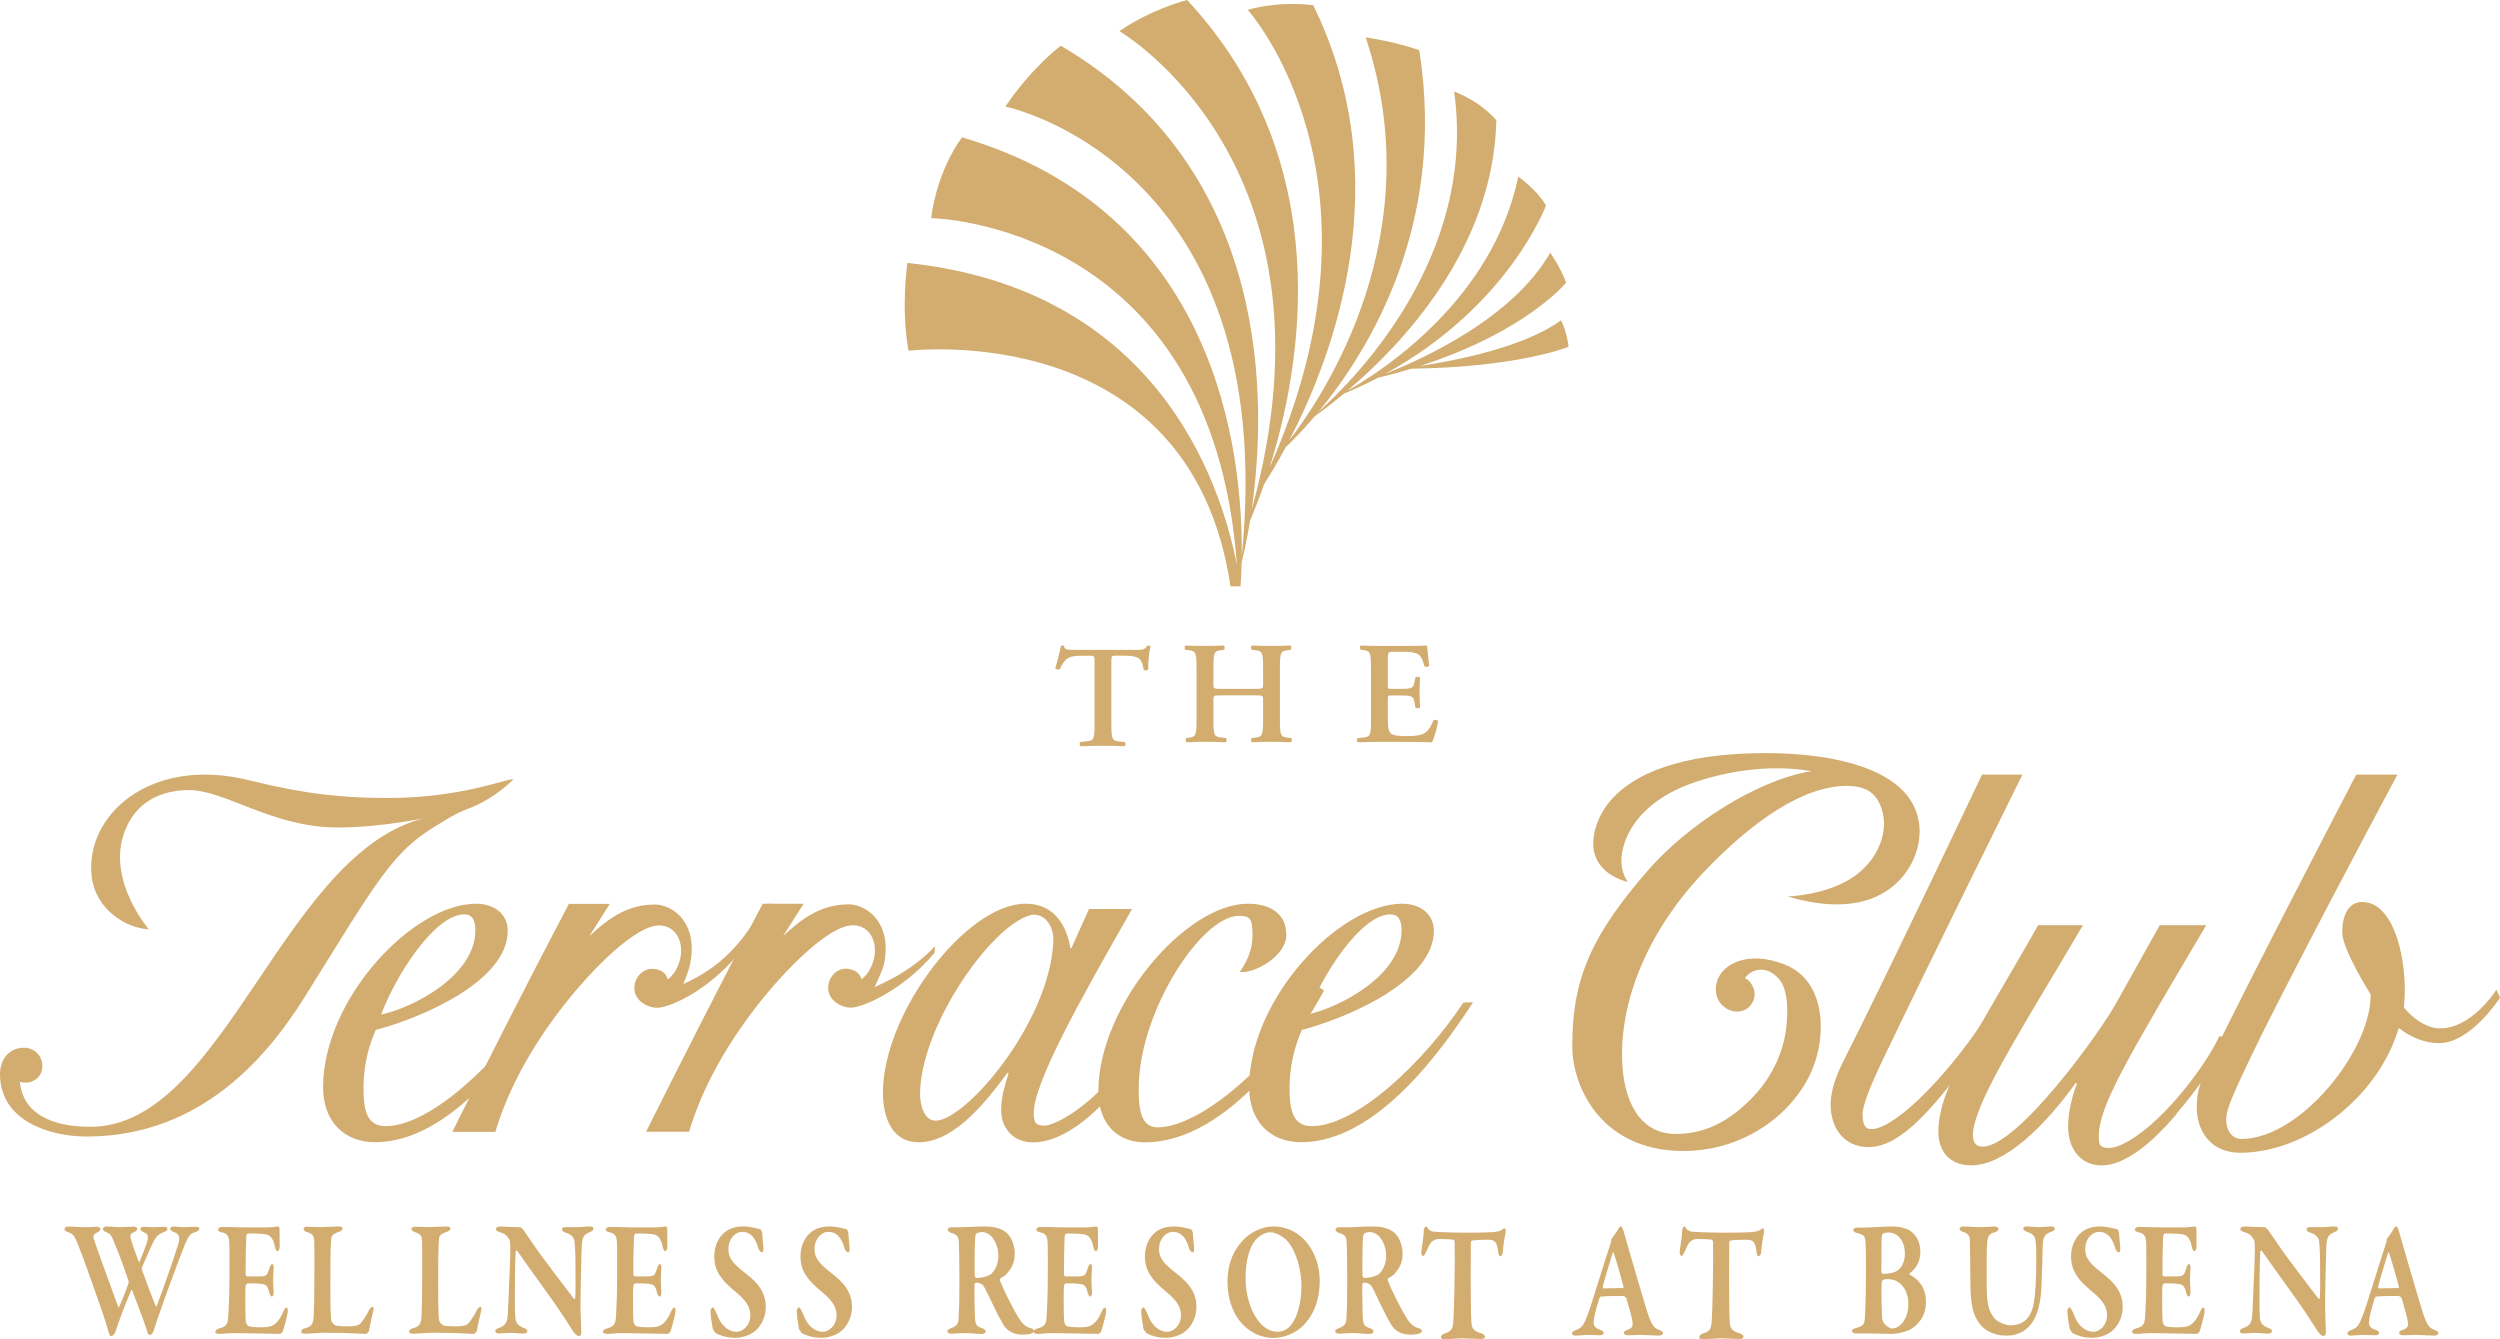 <svg xmlns="http://www.w3.org/2000/svg" fill="none" viewBox="0 0 140 75" height="75" width="140">
<path fill="#D3AC6F" d="M61.295 37.082C61.295 36.741 61.286 36.722 61.077 36.722H60.62C59.872 36.722 59.653 36.812 59.354 37.471C59.296 37.52 59.126 37.494 59.094 37.413C59.235 36.973 59.354 36.471 59.412 36.181C59.428 36.155 59.46 36.149 59.502 36.149C59.534 36.149 59.566 36.155 59.582 36.181C59.624 36.387 59.737 36.394 60.289 36.394H63.606C64.005 36.394 64.127 36.371 64.224 36.181C64.256 36.165 64.288 36.149 64.32 36.149C64.368 36.149 64.407 36.165 64.426 36.191C64.346 36.522 64.281 37.224 64.304 37.484C64.262 37.549 64.127 37.568 64.05 37.51C63.944 36.873 63.79 36.718 62.919 36.718H62.456C62.244 36.718 62.237 36.738 62.237 37.079V40.593C62.237 41.455 62.311 41.481 62.694 41.523L62.986 41.555C63.044 41.613 63.034 41.758 62.97 41.79C62.498 41.77 62.134 41.764 61.774 41.764C61.414 41.764 61.035 41.77 60.514 41.79C60.45 41.758 60.441 41.593 60.498 41.555L60.842 41.513C61.225 41.481 61.295 41.455 61.295 40.593V37.079V37.082Z"></path>
<path fill="#D3AC6F" d="M68.389 38.939C67.975 38.939 67.952 38.955 67.952 39.177V40.371C67.952 41.233 68.023 41.259 68.406 41.301L68.65 41.333C68.708 41.388 68.701 41.536 68.634 41.568C68.213 41.548 67.846 41.542 67.486 41.542C67.126 41.542 66.763 41.548 66.455 41.568C66.39 41.536 66.381 41.388 66.439 41.333L66.551 41.317C66.933 41.259 67.007 41.233 67.007 40.371V37.346C67.007 36.484 66.933 36.458 66.551 36.41L66.374 36.384C66.316 36.345 66.326 36.181 66.39 36.149C66.747 36.165 67.13 36.172 67.486 36.172C67.843 36.172 68.21 36.165 68.528 36.149C68.592 36.184 68.602 36.345 68.544 36.384L68.406 36.41C68.023 36.458 67.952 36.484 67.952 37.346V38.331C67.952 38.559 67.975 38.578 68.389 38.578H70.292C70.707 38.578 70.733 38.559 70.733 38.331V37.346C70.733 36.484 70.659 36.458 70.276 36.41L70.096 36.384C70.038 36.345 70.045 36.181 70.112 36.149C70.488 36.165 70.852 36.172 71.208 36.172C71.565 36.172 71.932 36.165 72.26 36.149C72.324 36.184 72.333 36.345 72.275 36.384L72.128 36.41C71.748 36.458 71.674 36.484 71.674 37.346V40.371C71.674 41.233 71.748 41.259 72.128 41.307L72.308 41.333C72.365 41.388 72.356 41.536 72.292 41.568C71.932 41.548 71.568 41.542 71.208 41.542C70.848 41.542 70.472 41.548 70.112 41.568C70.045 41.536 70.038 41.388 70.096 41.333L70.276 41.307C70.659 41.262 70.733 41.236 70.733 40.371V39.177C70.733 38.955 70.707 38.939 70.292 38.939H68.389Z"></path>
<path fill="#D3AC6F" d="M76.773 37.343C76.773 36.48 76.702 36.455 76.319 36.4L76.191 36.384C76.136 36.326 76.143 36.181 76.207 36.149C76.516 36.165 76.898 36.172 77.255 36.172H78.807C79.328 36.172 79.797 36.165 79.906 36.149C79.939 36.287 79.987 36.931 80.035 37.282C80.003 37.346 79.842 37.362 79.775 37.314C79.646 36.844 79.524 36.638 79.264 36.574C79.077 36.516 78.833 36.5 78.614 36.5H78.068C77.718 36.5 77.718 36.516 77.718 36.979V38.356C77.718 38.569 77.727 38.578 77.914 38.578H78.303C79.01 38.578 79.148 38.569 79.206 38.221L79.26 37.941C79.325 37.883 79.482 37.883 79.521 37.951C79.511 38.17 79.495 38.463 79.495 38.765C79.495 39.068 79.511 39.36 79.521 39.618C79.482 39.676 79.325 39.676 79.26 39.627L79.206 39.302C79.148 38.958 79.01 38.945 78.303 38.945H77.914C77.727 38.945 77.718 38.961 77.718 39.164V40.197C77.718 40.612 77.737 40.902 77.859 41.04C77.956 41.156 78.094 41.22 78.778 41.22C79.81 41.236 79.99 40.998 80.276 40.342C80.347 40.284 80.485 40.31 80.537 40.39C80.485 40.731 80.308 41.352 80.193 41.571C79.836 41.552 79.138 41.545 78.184 41.545H77.258C76.901 41.545 76.403 41.552 76.04 41.571C75.972 41.539 75.966 41.391 76.024 41.336L76.323 41.304C76.705 41.265 76.776 41.236 76.776 40.374V37.349L76.773 37.343Z"></path>
<path fill="#D3AC6F" d="M87.419 17.933C85.355 19.458 81.45 20.205 79.521 20.494C85.481 18.57 87.702 15.829 87.702 15.829C87.425 15.027 86.814 14.152 86.814 14.152C84.719 17.811 79.717 20.092 77.564 20.935C84.5 17.145 86.577 11.501 86.577 11.501C86.02 10.574 85.024 9.895 85.024 9.895C83.584 16.759 77.484 20.733 75.452 21.881C78.499 19.31 83.632 13.924 83.796 6.741C83.796 6.741 83.034 5.75 81.431 5.123C82.716 14.332 75.928 21.186 73.839 23.056C76.68 19.619 81.013 12.572 79.48 2.809C79.48 2.809 78.155 2.333 76.478 2.095C80.145 13.081 74.205 22.055 72.199 24.658C74.694 19.864 78.351 10.104 73.543 0.296C73.543 0.296 71.859 0.016 69.869 0.547C69.869 0.547 78.338 9.917 71.094 26.19C72.871 20.562 74.935 9.09 66.478 0C66.478 0 64.533 0.476 62.685 1.744C62.685 1.744 75.471 9.164 70.097 28.526C70.946 22.583 71.258 9.515 59.407 2.561C59.407 2.561 57.828 3.72 56.302 5.966C56.302 5.966 71.73 9.139 69.538 31.152C69.606 25.292 68.143 11.877 53.878 7.691C53.878 7.691 52.522 9.377 52.143 12.215C52.143 12.215 67.879 12.45 69.268 31.635C68.307 26.75 64.639 16.179 50.815 14.725C50.815 14.725 50.436 17.244 50.879 19.642C50.879 19.642 66.665 17.714 68.908 32.835H69.471C69.496 32.465 69.522 32.011 69.535 31.483C69.609 31.187 69.808 30.367 70.004 29.154C70.187 28.726 70.473 28.024 70.795 27.104C71.087 26.65 71.518 25.945 72 25.044C72.367 24.697 72.951 24.105 73.636 23.3C73.99 23.049 74.565 22.625 75.266 22.042C75.931 21.765 76.564 21.47 77.156 21.16C77.824 21 78.454 20.826 79.049 20.646C84.95 20.575 87.846 19.436 87.843 19.41C87.724 18.503 87.419 17.939 87.419 17.939"></path>
<path fill="#D3AC6F" d="M113.148 53.679C110.384 59.085 106.312 63.23 104.801 63.23C104.325 63.23 104.316 62.731 104.303 62.442C104.28 61.943 104.759 60.739 105.566 59.079C107.578 54.847 113.254 43.379 113.254 43.379H110.992C110.992 43.379 105.486 54.992 103.226 59.433C102.612 60.64 102.516 61.428 102.516 61.859C102.516 63.195 103.287 64.237 104.631 64.237C105.865 64.237 107.176 63.265 109.015 60.981C110.313 59.369 112.142 56.868 113.438 54.333L113.145 53.679H113.148Z"></path>
<path fill="#D3AC6F" d="M124.763 58.11L124.281 58.029C123.769 59.12 122.824 60.465 121.783 61.65V61.643C120.446 63.168 118.938 64.282 118.112 64.282C117.592 64.282 117.543 64.118 117.534 63.69C117.489 62.01 119.099 59.336 123.548 51.812H120.944L118.54 56.111C117.656 57.759 113.002 64.211 111.031 64.211C110.508 64.211 110.424 63.76 110.508 63.255C110.832 61.283 113.455 57.238 116.644 51.812H114.133C110.819 57.695 108.547 60.826 108.547 63.387C108.547 64.378 109.103 65.26 110.389 65.26C112.259 65.26 114.493 63.081 116.245 60.639L116.306 60.716C116.184 60.945 115.814 62.093 115.814 63.085C115.814 64.381 116.554 65.263 117.688 65.263C119.016 65.263 120.558 63.969 121.892 62.377L121.886 62.361C123.049 61.022 124.129 59.436 124.759 58.113"></path>
<path fill="#D3AC6F" d="M139.796 55.427C139.796 55.427 138.436 57.592 136.652 57.589C135.762 57.589 134.939 56.839 134.618 56.411C134.875 54.14 134.184 50.452 132.236 50.513C131.49 50.536 131.153 51.295 131.169 52.254C131.191 53.21 132.753 55.678 132.753 55.678C132.818 58.783 128.822 63.783 125.524 63.78C124.875 63.78 124.483 63.059 124.759 62.126C125.193 60.659 128.411 54.49 128.411 54.49C131.092 49.281 134.254 43.379 134.254 43.379H131.947C131.947 43.379 123.654 59.288 123.233 60.624C122.59 62.66 123.387 64.553 125.46 64.553C129.047 64.559 133.149 61.544 134.331 57.57C135.026 58.101 135.8 58.416 136.594 58.416C138.356 58.416 140.005 55.874 140.005 55.874L139.796 55.423V55.427Z"></path>
<path fill="#D3AC6F" d="M107.49 46.321C107.152 41.752 98.355 41.842 94.903 42.508C91.64 43.139 89.744 44.603 89.288 46.62C88.934 48.188 89.959 49.092 91.162 49.388C91.162 49.388 90.798 48.953 90.798 48.207C90.798 47.106 91.567 44.947 94.9 43.808C98.609 42.543 101.408 43.19 101.428 43.187C98.361 43.686 94.482 46.212 92.283 48.744C89.201 52.297 88.047 54.704 88.047 58.562C88.047 60.885 89.625 64.177 93.736 64.438C96.709 64.627 98.982 63.237 100.232 61.844C101.495 60.438 101.993 58.887 101.961 57.336C101.929 55.978 101.386 54.556 99.904 53.996C97.828 53.207 96.497 54.018 96.192 54.852C95.922 55.592 96.185 56.309 96.912 56.586C97.339 56.747 97.972 56.625 98.204 55.987C98.422 55.386 97.94 54.836 97.712 54.781C98.101 54.224 98.959 54.038 99.647 54.852C100.248 55.563 100.058 57.239 100.058 57.239C99.969 58.684 99.329 60.206 98.191 61.403C96.957 62.7 95.588 63.501 93.839 63.501C91.782 63.501 90.895 61.59 90.837 59.321C90.747 55.885 92.347 52.059 95.43 48.818C98.133 45.977 100.991 44.011 103.404 44.011C104.488 44.011 105.182 44.39 105.446 45.578C105.699 46.717 105.121 48.155 103.887 49.04C102.334 50.157 100.094 50.199 100.094 50.199C101.486 50.611 103.665 51.022 105.404 50.041C106.911 49.191 107.583 47.602 107.49 46.324"></path>
<path fill="#D3AC6F" d="M8.338 52.044C7.001 51.973 5.371 50.892 5.143 49.142C4.696 45.715 8.367 42.294 13.988 43.703C17.1 44.482 19.308 44.688 21.664 44.688C25.829 44.688 28.256 43.63 28.758 43.63C28.758 43.63 27.771 44.704 26.199 45.296C25.476 45.57 25.103 45.831 24.38 46.268C21.944 47.739 21.069 49.415 17.074 55.812C15.178 58.843 11.462 63.645 4.857 63.645C2.739 63.645 0 62.75 0 60.15C0 59.336 0.501 58.673 1.337 58.673C1.922 58.673 2.372 59.117 2.372 59.706C2.372 60.263 1.922 60.626 1.446 60.626C1.363 60.626 1.25 60.626 1.112 60.572C1.279 62.361 2.89 63.101 5.066 63.101C12.719 63.101 15.997 47.04 24.322 45.705C24.322 45.705 21.571 46.339 18.9 46.339C15.258 46.339 12.613 44.244 10.581 44.244C9.106 44.244 7.502 44.846 6.898 46.806C6.085 49.431 8.331 52.035 8.331 52.035L8.338 52.044Z"></path>
<path fill="#D3AC6F" d="M82.492 56.13C80.766 58.771 77.105 63.965 72.862 63.965C71.191 63.965 69.953 62.852 69.953 60.886C69.953 55.949 74.977 50.608 78.525 50.608C79.509 50.608 80.296 51.164 80.296 52.13C80.296 54.916 75.552 56.976 72.901 57.677C72.486 58.643 72.216 59.701 72.216 60.924C72.216 62.073 72.354 63.064 73.46 63.064C75.964 63.064 79.734 59.486 81.952 56.139L82.495 56.133L82.492 56.13ZM77.854 51.206C76.218 51.206 74.013 54.623 73.209 56.815C74.967 56.442 78.487 54.653 78.487 52.088C78.487 51.515 78.304 51.206 77.854 51.206Z"></path>
<path fill="#D3AC6F" d="M30.633 56.13C28.906 58.771 25.242 63.965 20.999 63.965C19.331 63.965 18.094 62.852 18.094 60.886C18.094 55.949 23.114 50.608 26.663 50.608C27.65 50.608 28.434 51.164 28.434 52.13C28.434 54.916 23.693 56.976 21.041 57.677C20.62 58.643 20.357 59.701 20.357 60.924C20.357 62.073 20.495 63.064 21.594 63.064C24.101 63.064 27.871 59.486 30.089 56.139L30.633 56.133V56.13ZM25.994 51.206C24.355 51.206 22.153 54.623 21.346 56.815C23.105 56.442 26.621 54.653 26.621 52.088C26.621 51.515 26.441 51.206 25.991 51.206H25.994Z"></path>
<path fill="#D3AC6F" d="M63.469 59.756C61.672 62.224 59.66 63.971 57.847 63.971C56.716 63.971 56.063 63.157 56.063 62.15C56.063 61.445 56.272 60.776 56.481 60.11L56.423 60.071C55.379 61.481 53.518 63.968 51.445 63.968C49.985 63.968 49.445 62.63 49.445 61.185C49.445 56.747 54.099 50.608 57.436 50.608C59.046 50.608 59.731 51.83 59.94 53.092H60.001L60.984 50.904H63.395C60.473 56.023 57.886 60.618 57.886 62.359C57.886 63.029 58.159 63.029 58.535 63.029C58.873 63.029 60.878 62.343 63.369 59.029L63.466 59.753L63.469 59.756ZM52.389 62.758C54.058 62.758 58.715 57.368 58.985 52.799C59.053 51.692 58.342 51.065 57.674 51.258C55.469 51.876 51.522 57.523 51.522 61.297C51.522 61.77 51.705 62.755 52.389 62.755V62.758Z"></path>
<path fill="#D3AC6F" d="M74.146 55.467C72.931 57.755 68.894 63.971 64.105 63.971C62.646 63.971 61.508 63.006 61.508 61.111C61.508 56.358 66.368 50.608 69.887 50.608C71.022 50.608 72.034 51.09 72.034 52.352C72.034 53.542 70.254 54.537 69.421 54.431C69.421 54.431 70.138 53.549 70.138 52.422C70.138 51.496 70.061 51.287 69.376 51.287C67.287 51.287 63.767 56.654 63.767 60.959C63.767 61.889 63.806 63.132 64.819 63.132C67.425 63.132 71.915 58.984 73.789 55.241L74.146 55.463V55.467Z"></path>
<path fill="#D3AC6F" d="M43.199 50.608L42.791 50.633C41.158 53.781 39.262 54.623 38.262 55.113C38.41 54.743 38.584 54.328 38.661 53.909C39.085 51.641 37.658 50.653 36.658 50.653C34.955 50.653 33.836 51.663 33.001 52.429L34.148 50.617H31.856C29.59 54.923 27.446 59.154 25.328 63.386H27.739C28.327 61.407 29.487 58.964 31.551 56.323C33.142 54.292 35.572 51.824 36.912 51.824C37.581 51.824 38.143 52.336 38.143 53.246C38.143 53.845 37.835 54.55 37.385 54.846C37.295 54.401 36.861 54.257 36.514 54.257C35.945 54.257 35.524 54.775 35.524 55.328C35.524 56.068 36.305 56.438 36.79 56.438C37.529 56.438 40.924 55.154 43.203 50.614L43.199 50.608Z"></path>
<path fill="#D3AC6F" d="M52.367 52.992C50.981 54.414 49.667 54.945 48.982 55.28C49.13 54.91 49.445 54.321 49.522 53.9C49.946 51.631 48.513 50.643 47.513 50.643C45.809 50.643 44.691 51.654 43.855 52.419L45.003 50.608H42.711C40.445 54.913 38.298 59.145 36.18 63.376H38.59C39.175 61.397 40.339 58.955 42.402 56.313C43.987 54.282 46.423 51.814 47.764 51.814C48.435 51.814 48.995 52.326 48.995 53.237C48.995 53.835 48.683 54.54 48.239 54.836C48.146 54.392 47.667 54.247 47.368 54.247C46.803 54.247 46.378 54.765 46.378 55.319C46.378 56.059 47.16 56.429 47.642 56.429C48.365 56.429 50.708 55.341 52.331 53.356L52.367 52.998V52.992Z"></path>
<path fill="#D3AC6F" d="M3.831 68.687C4.198 68.687 4.4 68.726 4.741 68.726C5.04 68.726 5.345 68.697 5.413 68.697C5.541 68.697 5.621 68.751 5.621 68.819C5.621 68.893 5.576 68.961 5.413 69.035C5.249 69.099 5.204 69.221 5.249 69.369C5.396 69.836 6.033 71.583 6.615 73.173C6.631 73.198 6.653 73.228 6.682 73.163C6.734 73.041 7.02 72.407 7.196 71.863C7.213 71.834 7.213 71.779 7.196 71.731C6.914 70.872 6.689 70.283 6.457 69.73C6.271 69.253 6.219 69.096 5.943 68.999C5.814 68.954 5.763 68.887 5.763 68.813C5.763 68.729 5.882 68.681 6.001 68.681C6.107 68.681 6.464 68.719 6.718 68.719C7.068 68.719 7.412 68.69 7.495 68.69C7.592 68.69 7.682 68.735 7.682 68.822C7.682 68.896 7.598 68.97 7.495 69.009C7.309 69.064 7.264 69.167 7.338 69.43C7.421 69.701 7.486 69.897 7.762 70.647C7.778 70.692 7.801 70.685 7.823 70.637C8.003 70.196 8.055 70.077 8.196 69.675C8.376 69.16 8.248 69.086 8.039 69.002C7.949 68.957 7.859 68.89 7.859 68.826C7.859 68.761 7.904 68.703 8.084 68.703C8.231 68.703 8.354 68.722 8.598 68.722C8.842 68.722 9.077 68.703 9.196 68.703C9.315 68.703 9.376 68.751 9.376 68.806C9.376 68.9 9.308 68.954 9.16 69.002C8.9 69.115 8.765 69.179 8.54 69.649C8.466 69.807 8.257 70.248 7.949 70.978C7.933 71.023 7.933 71.081 7.955 71.126C8.203 71.808 8.524 72.677 8.717 73.128C8.739 73.176 8.768 73.147 8.791 73.099C9.147 72.146 9.546 71.033 9.977 69.698C10.112 69.257 10.028 69.099 9.723 68.986C9.617 68.948 9.53 68.883 9.53 68.819C9.53 68.706 9.642 68.687 9.755 68.687C9.925 68.687 10.121 68.726 10.269 68.726C10.507 68.726 10.703 68.697 10.941 68.697C11.076 68.697 11.166 68.735 11.166 68.8C11.166 68.883 11.082 68.948 10.951 68.996C10.668 69.07 10.568 69.183 10.359 69.678C10.263 69.903 9.867 70.94 9.36 72.333C8.852 73.781 8.813 73.845 8.604 74.528C8.566 74.659 8.456 74.762 8.389 74.762C8.344 74.762 8.283 74.717 8.254 74.585C8.039 73.894 7.685 73.034 7.402 72.259C7.386 72.23 7.364 72.214 7.351 72.249C6.962 73.157 6.656 73.987 6.454 74.614C6.415 74.717 6.284 74.83 6.216 74.83C6.165 74.791 6.149 74.801 6.097 74.653C6.046 74.486 5.933 74.035 5.628 73.176C5.335 72.333 4.657 70.399 4.387 69.746C4.201 69.289 4.14 69.102 3.812 68.999C3.728 68.98 3.609 68.916 3.609 68.822C3.609 68.748 3.699 68.69 3.825 68.69L3.831 68.687Z"></path>
<path fill="#D3AC6F" d="M14.909 68.736C15.156 68.736 15.462 68.698 15.565 68.682C15.594 68.672 15.648 68.736 15.655 68.804C15.661 68.971 15.661 69.618 15.661 69.805C15.661 69.937 15.61 70.065 15.542 70.065C15.475 70.065 15.417 69.924 15.401 69.834C15.304 69.309 15.095 69.171 14.922 69.132C14.78 69.103 14.459 69.068 13.884 69.077C13.855 69.077 13.794 69.116 13.787 69.338C13.771 69.573 13.749 70.87 13.758 71.385C13.758 71.414 13.787 71.478 13.832 71.478H14.43C14.96 71.478 14.944 71.439 15.086 71.031C15.131 70.889 15.182 70.786 15.25 70.786C15.311 70.786 15.333 70.944 15.324 71.047C15.307 71.307 15.295 71.478 15.295 71.694C15.295 71.945 15.311 72.096 15.324 72.327C15.33 72.495 15.285 72.607 15.227 72.607C15.169 72.607 15.108 72.495 15.086 72.401C14.989 71.99 14.893 71.925 14.6 71.896C14.363 71.867 14.086 71.867 13.855 71.867C13.826 71.867 13.758 71.961 13.758 71.98C13.729 72.241 13.736 72.971 13.742 73.28C13.749 73.505 13.742 73.85 13.771 74.046C13.794 74.129 13.861 74.252 13.935 74.271C14.054 74.3 14.285 74.329 14.539 74.329C14.764 74.329 15.041 74.329 15.227 74.245C15.452 74.142 15.651 73.92 15.819 73.553C15.925 73.309 15.989 73.225 16.05 73.225C16.124 73.225 16.117 73.421 16.111 73.496C16.111 73.57 15.896 74.429 15.828 74.58C15.806 74.644 15.687 74.699 15.648 74.699C15.565 74.699 13.723 74.654 13.16 74.654C12.659 74.654 12.579 74.699 12.309 74.699C12.167 74.699 12.055 74.67 12.055 74.58C12.055 74.496 12.151 74.429 12.28 74.393C12.662 74.281 12.759 74.187 12.787 73.682C12.81 73.29 12.849 72.578 12.849 71.42C12.849 70.262 12.855 69.888 12.842 69.615C12.826 69.28 12.768 69.09 12.447 69.016C12.289 68.978 12.209 68.942 12.209 68.849C12.209 68.765 12.334 68.707 12.44 68.707C12.791 68.707 13.405 68.736 13.794 68.736H14.915H14.909Z"></path>
<path fill="#D3AC6F" d="M17.221 68.7C17.423 68.7 17.751 68.719 17.966 68.719C18.259 68.719 18.773 68.681 18.953 68.681C19.133 68.681 19.185 68.726 19.185 68.793C19.185 68.877 19.095 68.941 19.021 68.97C18.619 69.093 18.558 69.231 18.551 69.344C18.5 69.81 18.5 70.753 18.5 72.14C18.5 72.783 18.506 73.549 18.539 73.868C18.555 74.093 18.776 74.222 18.809 74.231C18.95 74.26 19.22 74.276 19.429 74.276C19.593 74.276 19.831 74.267 19.966 74.231C20.033 74.212 20.114 74.193 20.197 74.1C20.294 73.977 20.474 73.762 20.666 73.369C20.734 73.247 20.814 73.182 20.869 73.182C20.924 73.182 20.93 73.285 20.898 73.437C20.814 73.765 20.705 74.276 20.66 74.54C20.644 74.598 20.519 74.701 20.49 74.701C20.377 74.701 19.712 74.634 18.198 74.634C17.838 74.634 17.324 74.688 17.092 74.688C16.957 74.688 16.867 74.65 16.867 74.566C16.867 74.502 16.935 74.418 17.054 74.389C17.465 74.296 17.532 74.129 17.568 73.717C17.584 73.482 17.607 72.5 17.607 71.155C17.607 70.248 17.607 69.884 17.6 69.575C17.594 69.257 17.555 69.109 17.211 69.006C17.07 68.961 17.002 68.893 17.002 68.829C17.002 68.735 17.092 68.697 17.227 68.697L17.221 68.7Z"></path>
<path fill="#D3AC6F" d="M23.26 68.7C23.462 68.7 23.79 68.719 24.006 68.719C24.298 68.719 24.812 68.681 24.992 68.681C25.172 68.681 25.224 68.726 25.224 68.793C25.224 68.877 25.134 68.941 25.06 68.97C24.658 69.093 24.597 69.231 24.59 69.344C24.539 69.81 24.539 70.753 24.539 72.14C24.539 72.783 24.546 73.549 24.578 73.868C24.594 74.093 24.816 74.222 24.848 74.231C24.989 74.26 25.259 74.276 25.468 74.276C25.632 74.276 25.87 74.267 26.005 74.231C26.072 74.212 26.153 74.193 26.236 74.1C26.333 73.977 26.513 73.762 26.706 73.369C26.773 73.247 26.853 73.182 26.908 73.182C26.963 73.182 26.969 73.285 26.937 73.437C26.853 73.765 26.744 74.276 26.699 74.54C26.683 74.598 26.558 74.701 26.529 74.701C26.416 74.701 25.751 74.634 24.237 74.634C23.877 74.634 23.363 74.688 23.131 74.688C22.996 74.688 22.906 74.65 22.906 74.566C22.906 74.502 22.974 74.418 23.093 74.389C23.504 74.296 23.572 74.129 23.607 73.717C23.623 73.482 23.645 72.5 23.645 71.155C23.645 70.248 23.645 69.884 23.639 69.575C23.633 69.257 23.594 69.109 23.25 69.006C23.109 68.961 23.041 68.893 23.041 68.829C23.041 68.735 23.131 68.697 23.266 68.697L23.26 68.7Z"></path>
<path fill="#D3AC6F" d="M27.991 68.684C28.155 68.684 28.747 68.722 29.126 68.722C29.165 68.722 29.268 68.816 29.29 68.845C29.403 69.012 29.611 69.302 29.917 69.752C30.283 70.312 31.746 72.211 32.141 72.735C32.18 72.783 32.209 72.697 32.209 72.68C32.247 72.41 32.225 71.355 32.225 70.57C32.225 70.251 32.202 69.813 32.18 69.569C32.164 69.382 32.09 69.167 31.717 69.044C31.569 68.999 31.469 68.941 31.469 68.829C31.469 68.764 31.553 68.716 31.685 68.716C31.871 68.716 32.045 68.726 32.193 68.726C32.553 68.726 32.858 68.681 33.051 68.681C33.179 68.681 33.231 68.735 33.231 68.803C33.231 68.861 33.179 68.945 33.044 68.99C32.655 69.147 32.62 69.318 32.581 69.691C32.559 70.029 32.508 72.391 32.508 73.186C32.508 73.578 32.553 74.402 32.553 74.643C32.553 74.727 32.469 74.82 32.434 74.82C32.276 74.82 32.096 74.576 32.032 74.463C31.89 74.228 31.749 74.016 31.547 73.707C30.846 72.632 29.628 71.023 28.962 70.042C28.924 69.987 28.879 70.061 28.879 70.09C28.863 70.341 28.85 70.557 28.84 71.297C28.834 72.597 28.818 73.308 28.856 73.765C28.885 74.064 28.969 74.222 29.325 74.363C29.483 74.418 29.534 74.486 29.534 74.54C29.534 74.643 29.428 74.682 29.287 74.682C29.072 74.682 28.898 74.643 28.638 74.643C28.474 74.643 28.056 74.672 27.927 74.672C27.821 74.672 27.734 74.624 27.734 74.55C27.734 74.457 27.824 74.412 27.898 74.383C28.242 74.251 28.422 74.177 28.445 73.475C28.483 72.426 28.58 70.634 28.58 69.961C28.58 69.588 28.557 69.475 28.535 69.437C28.4 69.231 28.348 69.102 27.959 68.99C27.876 68.97 27.767 68.896 27.767 68.832C27.767 68.758 27.857 68.69 27.991 68.69V68.684Z"></path>
<path fill="#D3AC6F" d="M36.62 68.736C36.867 68.736 37.173 68.698 37.276 68.682C37.304 68.672 37.359 68.736 37.366 68.804C37.372 68.971 37.372 69.618 37.372 69.805C37.372 69.937 37.321 70.065 37.253 70.065C37.186 70.065 37.128 69.924 37.112 69.834C37.015 69.309 36.806 69.171 36.633 69.132C36.491 69.103 36.17 69.068 35.594 69.077C35.566 69.077 35.505 69.116 35.498 69.338C35.482 69.573 35.459 70.87 35.469 71.385C35.469 71.414 35.498 71.478 35.543 71.478H36.141C36.671 71.478 36.655 71.439 36.797 71.031C36.842 70.889 36.893 70.786 36.961 70.786C37.022 70.786 37.044 70.944 37.035 71.047C37.018 71.307 37.006 71.478 37.006 71.694C37.006 71.945 37.022 72.096 37.035 72.327C37.041 72.495 36.996 72.607 36.938 72.607C36.88 72.607 36.819 72.495 36.797 72.401C36.7 71.99 36.604 71.925 36.311 71.896C36.073 71.867 35.797 71.867 35.566 71.867C35.537 71.867 35.469 71.961 35.469 71.98C35.44 72.241 35.447 72.971 35.453 73.28C35.459 73.505 35.453 73.85 35.482 74.046C35.505 74.129 35.572 74.252 35.646 74.271C35.765 74.3 35.996 74.329 36.25 74.329C36.475 74.329 36.752 74.329 36.938 74.245C37.163 74.142 37.362 73.92 37.529 73.553C37.636 73.309 37.7 73.225 37.761 73.225C37.835 73.225 37.828 73.421 37.822 73.496C37.822 73.57 37.607 74.429 37.539 74.58C37.517 74.644 37.398 74.699 37.359 74.699C37.276 74.699 35.434 74.654 34.871 74.654C34.37 74.654 34.289 74.699 34.02 74.699C33.878 74.699 33.766 74.67 33.766 74.58C33.766 74.496 33.862 74.429 33.991 74.393C34.37 74.281 34.469 74.187 34.498 73.682C34.521 73.29 34.559 72.578 34.559 71.42C34.559 70.262 34.566 69.888 34.553 69.615C34.537 69.28 34.479 69.09 34.158 69.016C34 68.978 33.92 68.942 33.92 68.849C33.92 68.765 34.045 68.707 34.151 68.707C34.502 68.707 35.116 68.736 35.505 68.736H36.626H36.62Z"></path>
<path fill="#D3AC6F" d="M42.582 68.832C42.611 68.842 42.672 68.974 42.679 69.019C42.679 69.141 42.753 69.862 42.753 69.897C42.753 70.039 42.73 70.132 42.685 70.132C42.624 70.132 42.505 70.048 42.47 69.907C42.396 69.598 42.238 69.337 42.148 69.244C41.968 69.057 41.782 68.983 41.55 68.983C41.2 68.983 40.789 69.347 40.789 69.955C40.789 70.505 41.117 70.804 41.788 71.339C42.708 72.04 42.884 72.639 42.884 73.208C42.884 73.694 42.659 74.254 42.229 74.582C41.975 74.778 41.541 74.917 41.184 74.917C40.744 74.917 40.416 74.823 40.107 74.675C40.046 74.637 39.914 74.441 39.914 74.405C39.853 74.077 39.789 73.675 39.789 73.404C39.789 73.34 39.873 73.208 39.908 73.208C39.969 73.208 40.088 73.433 40.2 73.723C40.425 74.293 40.856 74.582 41.239 74.582C41.583 74.582 42.017 74.244 42.017 73.649C42.017 73.256 41.859 72.883 41.171 72.323C40.409 71.696 39.998 71.184 39.998 70.351C39.998 69.82 40.213 69.369 40.454 69.128C40.702 68.867 41.052 68.681 41.641 68.681C41.984 68.681 42.38 68.793 42.582 68.838V68.832Z"></path>
<path fill="#D3AC6F" d="M47.407 68.832C47.436 68.842 47.497 68.974 47.504 69.019C47.504 69.141 47.578 69.862 47.578 69.897C47.578 70.039 47.555 70.132 47.51 70.132C47.449 70.132 47.33 70.048 47.295 69.907C47.221 69.598 47.063 69.337 46.973 69.244C46.793 69.057 46.607 68.983 46.375 68.983C46.025 68.983 45.614 69.347 45.614 69.955C45.614 70.505 45.941 70.804 46.613 71.339C47.532 72.04 47.712 72.639 47.712 73.208C47.712 73.694 47.487 74.254 47.057 74.582C46.803 74.778 46.369 74.917 46.012 74.917C45.572 74.917 45.244 74.823 44.935 74.675C44.874 74.637 44.742 74.441 44.742 74.405C44.681 74.077 44.617 73.675 44.617 73.404C44.617 73.34 44.701 73.208 44.736 73.208C44.797 73.208 44.916 73.433 45.029 73.723C45.254 74.293 45.684 74.582 46.067 74.582C46.411 74.582 46.845 74.244 46.845 73.649C46.845 73.256 46.687 72.883 45.999 72.323C45.237 71.696 44.826 71.184 44.826 70.351C44.826 69.82 45.041 69.369 45.282 69.128C45.53 68.867 45.88 68.681 46.469 68.681C46.812 68.681 47.208 68.793 47.41 68.838L47.407 68.832Z"></path>
<path fill="#D3AC6F" d="M56.311 71.397C56.282 71.425 56.124 71.528 56.018 71.593C55.98 71.612 55.989 71.686 56.002 71.725C56.144 72.098 56.758 73.388 57.13 73.929C57.333 74.228 57.548 74.341 57.773 74.396C57.847 74.415 57.908 74.489 57.908 74.528C57.908 74.582 57.841 74.65 57.789 74.669C57.67 74.724 57.388 74.743 57.288 74.743C56.61 74.743 56.317 74.405 56.16 74.135C55.951 73.781 55.571 73.015 55.256 72.339C55.189 72.198 55.076 71.995 55.019 71.947C54.967 71.892 54.803 71.825 54.659 71.825C54.63 71.825 54.585 71.87 54.575 71.918C54.559 72.105 54.575 73.347 54.597 73.778C54.62 74.18 54.671 74.273 55.015 74.386C55.144 74.431 55.195 74.499 55.195 74.563C55.195 74.666 55.054 74.704 54.964 74.704C54.704 74.704 54.373 74.65 54.009 74.65C53.749 74.65 53.373 74.688 53.292 74.688C53.106 74.688 53.055 74.624 53.055 74.537C53.055 74.482 53.138 74.424 53.235 74.389C53.579 74.257 53.659 74.145 53.681 73.849C53.727 73.128 53.727 72.343 53.727 71.548C53.727 70.547 53.71 69.752 53.688 69.501C53.672 69.276 53.604 69.138 53.254 69.035C53.148 68.996 53.068 68.932 53.068 68.858C53.068 68.793 53.157 68.726 53.283 68.726H53.829C54.106 68.726 54.726 68.681 55.128 68.681C55.472 68.681 56.07 68.719 56.426 69.093C56.658 69.328 56.828 69.775 56.828 70.206C56.828 70.711 56.635 71.075 56.304 71.403L56.311 71.397ZM55.587 69.321C55.417 69.096 55.186 68.993 54.983 68.993C54.954 68.993 54.758 69.022 54.7 69.057C54.662 69.086 54.617 69.205 54.61 69.253C54.588 69.572 54.559 71.207 54.588 71.451C54.594 71.506 54.649 71.564 54.684 71.564C55.064 71.564 55.407 71.425 55.491 71.358C55.694 71.171 55.909 70.833 55.909 70.312C55.909 70.071 55.841 69.649 55.587 69.321Z"></path>
<path fill="#D3AC6F" d="M60.737 68.736C60.984 68.736 61.29 68.698 61.393 68.682C61.422 68.672 61.476 68.736 61.483 68.804C61.489 68.971 61.489 69.618 61.489 69.805C61.489 69.937 61.438 70.065 61.37 70.065C61.303 70.065 61.245 69.924 61.229 69.834C61.132 69.309 60.923 69.171 60.75 69.132C60.608 69.103 60.287 69.068 59.712 69.077C59.683 69.077 59.622 69.116 59.615 69.338C59.599 69.573 59.577 70.87 59.586 71.385C59.586 71.414 59.615 71.478 59.66 71.478H60.258C60.788 71.478 60.772 71.439 60.914 71.031C60.959 70.889 61.01 70.786 61.078 70.786C61.139 70.786 61.161 70.944 61.152 71.047C61.136 71.307 61.123 71.478 61.123 71.694C61.123 71.945 61.139 72.096 61.152 72.327C61.158 72.495 61.113 72.607 61.055 72.607C60.997 72.607 60.936 72.495 60.914 72.401C60.817 71.99 60.721 71.925 60.428 71.896C60.191 71.867 59.914 71.867 59.683 71.867C59.654 71.867 59.586 71.961 59.586 71.98C59.557 72.241 59.564 72.971 59.57 73.28C59.577 73.505 59.57 73.85 59.599 74.046C59.622 74.129 59.689 74.252 59.763 74.271C59.882 74.3 60.114 74.329 60.367 74.329C60.592 74.329 60.869 74.329 61.055 74.245C61.28 74.142 61.48 73.92 61.647 73.553C61.753 73.309 61.817 73.225 61.878 73.225C61.952 73.225 61.946 73.421 61.939 73.496C61.939 73.57 61.724 74.429 61.656 74.58C61.634 74.644 61.515 74.699 61.476 74.699C61.393 74.699 59.551 74.654 58.989 74.654C58.487 74.654 58.407 74.699 58.137 74.699C57.995 74.699 57.883 74.67 57.883 74.58C57.883 74.496 57.979 74.429 58.108 74.393C58.49 74.281 58.587 74.187 58.616 73.682C58.638 73.29 58.677 72.578 58.677 71.42C58.677 70.262 58.683 69.888 58.67 69.615C58.654 69.28 58.596 69.09 58.275 69.016C58.117 68.978 58.037 68.942 58.037 68.849C58.037 68.765 58.162 68.707 58.269 68.707C58.619 68.707 59.233 68.736 59.622 68.736H60.743H60.737Z"></path>
<path fill="#D3AC6F" d="M66.699 68.832C66.728 68.842 66.789 68.974 66.796 69.019C66.796 69.141 66.87 69.862 66.87 69.897C66.87 70.039 66.847 70.132 66.802 70.132C66.741 70.132 66.622 70.048 66.587 69.907C66.513 69.598 66.356 69.337 66.266 69.244C66.085 69.057 65.899 68.983 65.668 68.983C65.317 68.983 64.906 69.347 64.906 69.955C64.906 70.505 65.234 70.804 65.906 71.339C66.825 72.04 67.001 72.639 67.001 73.208C67.001 73.694 66.777 74.254 66.346 74.582C66.092 74.778 65.658 74.917 65.301 74.917C64.861 74.917 64.533 74.823 64.225 74.675C64.163 74.637 64.032 74.441 64.032 74.405C63.971 74.077 63.906 73.675 63.906 73.404C63.906 73.34 63.99 73.208 64.025 73.208C64.086 73.208 64.205 73.433 64.318 73.723C64.543 74.293 64.973 74.582 65.356 74.582C65.7 74.582 66.134 74.244 66.134 73.649C66.134 73.256 65.976 72.883 65.288 72.323C64.527 71.696 64.115 71.184 64.115 70.351C64.115 69.82 64.331 69.369 64.572 69.128C64.819 68.867 65.169 68.681 65.761 68.681C66.105 68.681 66.5 68.793 66.703 68.838L66.699 68.832Z"></path>
<path fill="#D3AC6F" d="M73.904 71.709C73.904 72.931 73.486 73.726 72.963 74.251C72.535 74.663 71.902 74.923 71.326 74.923C70.542 74.923 69.854 74.55 69.385 73.922C68.98 73.379 68.742 72.642 68.742 71.783C68.742 70.644 69.144 69.913 69.707 69.353C70.044 69.025 70.671 68.681 71.297 68.681C72.95 68.681 73.904 70.212 73.904 71.709ZM70.275 69.485C70.022 69.794 69.751 70.467 69.751 71.58C69.751 73.018 70.452 74.579 71.545 74.579C71.956 74.579 72.21 74.318 72.307 74.196C72.622 73.803 72.882 72.999 72.882 71.998C72.882 71.261 72.651 70.138 72.104 69.511C71.85 69.231 71.449 69.006 71.118 69.006C70.786 69.006 70.446 69.266 70.275 69.482V69.485Z"></path>
<path fill="#D3AC6F" d="M78.029 71.397C78.001 71.425 77.843 71.528 77.737 71.593C77.698 71.612 77.708 71.686 77.721 71.725C77.862 72.098 78.476 73.388 78.849 73.929C79.052 74.228 79.267 74.341 79.492 74.396C79.566 74.415 79.627 74.489 79.627 74.528C79.627 74.582 79.559 74.65 79.508 74.669C79.389 74.724 79.103 74.743 79.007 74.743C78.328 74.743 78.036 74.405 77.878 74.135C77.669 73.781 77.287 73.015 76.975 72.339C76.908 72.198 76.795 71.995 76.737 71.947C76.686 71.892 76.519 71.825 76.377 71.825C76.348 71.825 76.303 71.87 76.294 71.918C76.281 72.105 76.294 73.347 76.316 73.778C76.339 74.18 76.39 74.273 76.734 74.386C76.859 74.431 76.914 74.499 76.914 74.563C76.914 74.666 76.773 74.704 76.683 74.704C76.422 74.704 76.091 74.65 75.728 74.65C75.468 74.65 75.095 74.688 75.011 74.688C74.825 74.688 74.773 74.624 74.773 74.537C74.773 74.482 74.857 74.424 74.953 74.389C75.297 74.257 75.378 74.145 75.4 73.849C75.445 73.128 75.445 72.343 75.445 71.548C75.445 70.547 75.429 69.752 75.407 69.501C75.394 69.276 75.323 69.138 74.973 69.035C74.87 68.996 74.786 68.932 74.786 68.858C74.786 68.793 74.876 68.726 75.002 68.726H75.548C75.825 68.726 76.445 68.681 76.847 68.681C77.191 68.681 77.788 68.719 78.145 69.093C78.377 69.328 78.547 69.775 78.547 70.206C78.547 70.711 78.354 71.075 78.026 71.403L78.029 71.397ZM77.303 69.321C77.129 69.096 76.898 68.993 76.699 68.993C76.67 68.993 76.474 69.022 76.416 69.057C76.377 69.086 76.332 69.205 76.326 69.253C76.303 69.572 76.275 71.207 76.303 71.451C76.31 71.506 76.365 71.564 76.4 71.564C76.782 71.564 77.123 71.425 77.207 71.358C77.409 71.171 77.624 70.833 77.624 70.312C77.624 70.071 77.557 69.649 77.303 69.321Z"></path>
<path fill="#D3AC6F" d="M83.554 69.006C83.92 68.967 84.033 68.932 84.129 68.858C84.19 68.809 84.219 68.784 84.248 68.784C84.287 68.784 84.344 68.887 84.316 69.019C84.254 69.279 84.18 69.759 84.158 70.103C84.158 70.187 84.106 70.347 84.016 70.347C83.965 70.347 83.92 70.302 83.891 70.058C83.817 69.527 83.718 69.44 83.354 69.424C83.174 69.424 82.631 69.434 82.442 69.469C82.397 69.479 82.368 69.543 82.368 69.582C82.368 70.013 82.361 70.721 82.361 71.525C82.361 72.6 82.368 73.591 82.4 74.058C82.422 74.357 82.483 74.544 82.982 74.675C83.084 74.704 83.168 74.807 83.168 74.862C83.168 74.946 83.039 74.984 82.959 74.984C82.898 74.984 82.049 74.946 81.853 74.946C81.622 74.946 81.047 75.001 80.921 75.001C80.78 75.001 80.69 74.962 80.69 74.888C80.69 74.804 80.78 74.721 80.854 74.692C81.339 74.544 81.368 74.421 81.4 73.768C81.429 73.218 81.468 71.358 81.468 70.647C81.468 70.113 81.461 69.797 81.461 69.553C81.461 69.469 81.4 69.421 81.378 69.421C81.236 69.392 80.699 69.382 80.535 69.382C80.417 69.382 80.208 69.475 80.124 69.598C80.05 69.701 79.967 69.868 79.87 70.093C79.78 70.28 79.735 70.335 79.706 70.335C79.632 70.335 79.594 70.222 79.594 70.129C79.594 69.952 79.729 69.344 79.735 68.867C79.735 68.829 79.803 68.681 79.854 68.681C79.906 68.681 79.938 68.755 79.983 68.829C80.005 68.867 80.147 68.961 80.288 68.977C80.452 68.996 81.439 69.031 81.947 69.031C82.364 69.031 83.313 69.022 83.56 69.002L83.554 69.006Z"></path>
<path fill="#D3AC6F" d="M90.905 68.887C90.972 69.112 91.107 69.588 91.204 69.936C91.615 71.384 92.123 73.076 92.271 73.543C92.518 74.299 92.682 74.392 92.936 74.486C93.061 74.531 93.129 74.589 93.129 74.653C93.129 74.717 93.055 74.795 92.882 74.795C92.695 74.795 92.136 74.756 91.904 74.756C91.657 74.756 91.368 74.775 91.171 74.775C91.024 74.775 90.934 74.721 90.934 74.634C90.934 74.589 90.985 74.511 91.127 74.476C91.432 74.383 91.442 74.231 91.425 74.083C91.413 73.839 91.255 73.318 91.082 72.719C91.075 72.68 90.992 72.578 90.902 72.578C90.111 72.568 89.751 72.597 89.648 72.606C89.626 72.606 89.581 72.671 89.564 72.7C89.327 73.446 89.243 73.868 89.243 74.055C89.243 74.241 89.317 74.373 89.593 74.466C89.741 74.511 89.809 74.569 89.809 74.653C89.809 74.727 89.706 74.775 89.584 74.775C89.449 74.775 89.262 74.756 88.986 74.756C88.697 74.756 88.359 74.795 88.247 74.795C88.076 74.795 88.031 74.737 88.031 74.682C88.031 74.614 88.063 74.55 88.218 74.495C88.597 74.363 88.68 74.215 88.896 73.662C89.076 73.215 89.883 70.55 90.194 69.624C90.201 69.604 90.233 69.492 90.233 69.456C90.233 69.427 90.227 69.401 90.246 69.382C90.352 69.25 90.583 68.906 90.635 68.803C90.68 68.719 90.731 68.681 90.77 68.681C90.808 68.681 90.837 68.7 90.895 68.887H90.905ZM90.921 72.056C90.808 71.619 90.481 70.486 90.374 70.177C90.358 70.113 90.313 70.132 90.294 70.206C90.159 70.653 89.799 71.831 89.757 72.056C89.751 72.105 89.78 72.15 89.809 72.15C90.101 72.14 90.654 72.13 90.892 72.13C90.898 72.13 90.93 72.092 90.924 72.056H90.921Z"></path>
<path fill="#D3AC6F" d="M98.022 69.006C98.389 68.967 98.501 68.932 98.598 68.858C98.659 68.809 98.688 68.784 98.717 68.784C98.755 68.784 98.813 68.887 98.784 69.019C98.723 69.279 98.649 69.759 98.627 70.103C98.627 70.187 98.575 70.347 98.485 70.347C98.434 70.347 98.389 70.302 98.36 70.058C98.286 69.527 98.186 69.44 97.823 69.424C97.643 69.424 97.097 69.434 96.91 69.469C96.865 69.479 96.836 69.543 96.836 69.582C96.836 70.013 96.83 70.721 96.83 71.525C96.83 72.6 96.836 73.591 96.868 74.058C96.891 74.357 96.952 74.544 97.45 74.675C97.553 74.704 97.637 74.807 97.637 74.862C97.637 74.946 97.511 74.984 97.428 74.984C97.367 74.984 96.518 74.946 96.322 74.946C96.091 74.946 95.515 75.001 95.39 75.001C95.249 75.001 95.159 74.962 95.159 74.888C95.159 74.804 95.249 74.721 95.323 74.692C95.808 74.544 95.837 74.421 95.869 73.768C95.898 73.218 95.936 71.358 95.936 70.647C95.936 70.113 95.93 69.797 95.93 69.553C95.93 69.469 95.869 69.421 95.846 69.421C95.705 69.392 95.168 69.382 95.004 69.382C94.885 69.382 94.676 69.475 94.593 69.598C94.519 69.701 94.435 69.868 94.339 70.093C94.249 70.28 94.204 70.335 94.175 70.335C94.101 70.335 94.062 70.222 94.062 70.129C94.062 69.952 94.198 69.344 94.204 68.867C94.204 68.829 94.271 68.681 94.323 68.681C94.374 68.681 94.406 68.755 94.448 68.829C94.471 68.867 94.612 68.961 94.754 68.977C94.918 68.996 95.904 69.031 96.412 69.031C96.83 69.031 97.778 69.022 98.026 69.002L98.022 69.006Z"></path>
<path fill="#D3AC6F" d="M106.951 71.306C106.928 71.316 106.935 71.39 106.957 71.39C107.472 71.66 107.854 72.127 107.854 72.931C107.854 73.549 107.578 73.987 107.221 74.286C106.861 74.605 106.183 74.698 105.884 74.698C105.675 74.698 104.852 74.679 104.518 74.669C104.248 74.659 104.068 74.679 103.949 74.679C103.814 74.679 103.711 74.611 103.711 74.531C103.711 74.45 103.84 74.389 103.92 74.373C104.376 74.26 104.405 74.119 104.434 73.803C104.45 73.607 104.495 72.674 104.495 70.82C104.495 70.026 104.473 69.549 104.45 69.418C104.412 69.212 104.367 69.138 103.981 69.044C103.885 69.025 103.785 68.97 103.785 68.867C103.785 68.793 103.897 68.745 103.994 68.745H104.486C104.723 68.745 105.636 68.681 105.942 68.681C106.376 68.681 106.793 68.784 107.018 68.961C107.385 69.241 107.539 69.652 107.539 70.109C107.539 70.82 107.15 71.126 106.948 71.306H106.951ZM105.713 69.019C105.668 69.019 105.533 69.047 105.453 69.073C105.437 69.083 105.392 69.167 105.386 69.221C105.369 69.369 105.357 69.643 105.357 71.213C105.357 71.258 105.395 71.335 105.44 71.335C105.71 71.335 106.134 71.281 106.314 71.11C106.546 70.904 106.674 70.586 106.674 70.222C106.674 69.447 106.257 69.015 105.72 69.015L105.713 69.019ZM106.318 71.805C106.147 71.683 105.929 71.628 105.675 71.628C105.572 71.628 105.443 71.667 105.421 71.696C105.398 71.725 105.36 71.77 105.36 72.133C105.353 72.378 105.376 73.498 105.392 73.778C105.398 73.852 105.437 74.003 105.488 74.077C105.614 74.244 105.823 74.396 105.958 74.396C106.437 74.396 106.871 73.797 106.871 73.022C106.871 72.471 106.646 72.03 106.318 71.808V71.805Z"></path>
<path fill="#D3AC6F" d="M109.963 68.684C110.278 68.684 110.567 68.722 110.837 68.722C111.107 68.722 111.531 68.684 111.695 68.684C111.836 68.684 111.914 68.748 111.914 68.826C111.914 68.903 111.83 68.974 111.689 69.012C111.419 69.076 111.329 69.189 111.284 69.556C111.245 69.865 111.255 70.763 111.255 72.079C111.255 73.163 111.435 73.488 111.673 73.807C111.881 74.067 112.367 74.219 112.582 74.219C113.096 74.219 113.701 74.013 113.89 72.993C113.98 72.497 114.032 71.712 114.032 70.421C114.032 69.813 114.009 69.617 113.993 69.514C113.971 69.234 113.845 69.083 113.501 68.98C113.428 68.951 113.299 68.877 113.299 68.793C113.299 68.739 113.373 68.681 113.501 68.681C113.681 68.681 113.948 68.719 114.189 68.719C114.488 68.719 114.675 68.681 114.884 68.681C115.003 68.681 115.07 68.745 115.07 68.822C115.07 68.877 114.98 68.954 114.874 68.98C114.508 69.093 114.395 69.269 114.389 69.858C114.389 70.296 114.344 71.409 114.328 71.895C114.276 73.475 113.894 74.119 113.363 74.505C113.019 74.746 112.64 74.795 112.341 74.795C111.669 74.795 111.184 74.505 110.937 74.225C110.519 73.739 110.339 73.179 110.339 71.683C110.339 70.981 110.316 69.524 110.31 69.411C110.294 69.234 110.22 69.064 109.937 68.99C109.853 68.961 109.734 68.896 109.734 68.813C109.734 68.739 109.831 68.681 109.959 68.681L109.963 68.684Z"></path>
<path fill="#D3AC6F" d="M118.567 68.832C118.596 68.842 118.657 68.974 118.663 69.019C118.663 69.141 118.737 69.862 118.737 69.897C118.737 70.039 118.714 70.132 118.669 70.132C118.608 70.132 118.489 70.048 118.454 69.907C118.38 69.598 118.223 69.337 118.133 69.244C117.953 69.057 117.766 68.983 117.535 68.983C117.184 68.983 116.773 69.347 116.773 69.955C116.773 70.505 117.101 70.804 117.773 71.339C118.692 72.04 118.872 72.639 118.872 73.208C118.872 73.694 118.647 74.254 118.216 74.582C117.962 74.778 117.528 74.917 117.172 74.917C116.731 74.917 116.403 74.823 116.095 74.675C116.034 74.637 115.902 74.441 115.902 74.405C115.841 74.077 115.773 73.675 115.773 73.404C115.773 73.34 115.857 73.208 115.892 73.208C115.953 73.208 116.072 73.433 116.182 73.723C116.407 74.293 116.837 74.582 117.22 74.582C117.564 74.582 117.994 74.244 117.994 73.649C117.994 73.256 117.837 72.883 117.152 72.323C116.391 71.696 115.979 71.184 115.979 70.351C115.979 69.82 116.195 69.369 116.436 69.128C116.683 68.867 117.033 68.681 117.625 68.681C117.969 68.681 118.364 68.793 118.567 68.838V68.832Z"></path>
<path fill="#D3AC6F" d="M122.253 68.736C122.5 68.736 122.806 68.698 122.908 68.682C122.937 68.672 122.992 68.736 122.998 68.804C123.005 68.971 123.005 69.618 123.005 69.805C123.005 69.937 122.953 70.065 122.886 70.065C122.818 70.065 122.761 69.924 122.744 69.834C122.648 69.309 122.439 69.171 122.266 69.132C122.124 69.103 121.803 69.068 121.227 69.077C121.198 69.077 121.137 69.116 121.131 69.338C121.115 69.573 121.092 70.87 121.102 71.385C121.102 71.414 121.131 71.478 121.176 71.478H121.774C122.304 71.478 122.288 71.439 122.429 71.031C122.474 70.889 122.526 70.786 122.593 70.786C122.654 70.786 122.674 70.944 122.667 71.047C122.651 71.307 122.638 71.478 122.638 71.694C122.638 71.945 122.654 72.096 122.667 72.327C122.674 72.495 122.629 72.607 122.571 72.607C122.513 72.607 122.452 72.495 122.429 72.401C122.333 71.99 122.233 71.925 121.944 71.896C121.706 71.867 121.43 71.867 121.198 71.867C121.169 71.867 121.102 71.961 121.102 71.98C121.073 72.241 121.079 72.971 121.086 73.28C121.092 73.505 121.086 73.85 121.115 74.046C121.137 74.129 121.205 74.252 121.279 74.271C121.398 74.3 121.629 74.329 121.883 74.329C122.108 74.329 122.384 74.329 122.571 74.245C122.796 74.142 122.995 73.92 123.162 73.553C123.265 73.309 123.336 73.225 123.394 73.225C123.468 73.225 123.461 73.421 123.455 73.496C123.455 73.57 123.239 74.429 123.172 74.58C123.149 74.644 123.031 74.699 122.992 74.699C122.908 74.699 121.067 74.654 120.504 74.654C120.003 74.654 119.922 74.699 119.652 74.699C119.511 74.699 119.398 74.67 119.398 74.58C119.398 74.496 119.495 74.429 119.623 74.393C120.006 74.281 120.102 74.187 120.131 73.682C120.154 73.29 120.192 72.578 120.192 71.42C120.192 70.262 120.199 69.888 120.186 69.615C120.17 69.28 120.112 69.09 119.791 69.016C119.633 68.978 119.553 68.942 119.553 68.849C119.553 68.765 119.678 68.707 119.784 68.707C120.134 68.707 120.748 68.736 121.137 68.736H122.256H122.253Z"></path>
<path fill="#D3AC6F" d="M125.69 68.684C125.854 68.684 126.445 68.722 126.825 68.722C126.863 68.722 126.966 68.816 126.989 68.845C127.101 69.012 127.31 69.302 127.615 69.752C127.982 70.312 129.444 72.211 129.84 72.735C129.878 72.783 129.907 72.697 129.907 72.68C129.946 72.41 129.923 71.355 129.923 70.57C129.923 70.251 129.901 69.813 129.878 69.569C129.862 69.382 129.788 69.167 129.415 69.044C129.264 68.999 129.168 68.941 129.168 68.829C129.168 68.764 129.251 68.716 129.383 68.716C129.57 68.716 129.743 68.726 129.891 68.726C130.248 68.726 130.556 68.681 130.749 68.681C130.875 68.681 130.929 68.735 130.929 68.803C130.929 68.861 130.878 68.945 130.743 68.99C130.354 69.147 130.319 69.318 130.28 69.691C130.257 70.029 130.206 72.391 130.206 73.186C130.206 73.578 130.251 74.402 130.251 74.643C130.251 74.727 130.171 74.82 130.132 74.82C129.975 74.82 129.798 74.576 129.73 74.463C129.589 74.228 129.447 74.016 129.245 73.707C128.544 72.632 127.326 71.023 126.661 70.042C126.622 69.987 126.577 70.061 126.577 70.09C126.561 70.341 126.548 70.557 126.539 71.297C126.532 72.597 126.516 73.308 126.551 73.765C126.58 74.064 126.664 74.222 127.021 74.363C127.178 74.418 127.23 74.486 127.23 74.54C127.23 74.643 127.124 74.682 126.982 74.682C126.767 74.682 126.593 74.643 126.333 74.643C126.169 74.643 125.751 74.672 125.623 74.672C125.516 74.672 125.43 74.624 125.43 74.55C125.43 74.457 125.52 74.412 125.594 74.383C125.938 74.251 126.114 74.177 126.137 73.475C126.175 72.426 126.272 70.634 126.272 69.961C126.272 69.588 126.249 69.475 126.227 69.437C126.092 69.231 126.04 69.102 125.651 68.99C125.568 68.97 125.455 68.896 125.455 68.832C125.455 68.758 125.545 68.69 125.68 68.69L125.69 68.684Z"></path>
<path fill="#D3AC6F" d="M134.323 68.887C134.391 69.112 134.526 69.588 134.622 69.936C135.034 71.384 135.542 73.076 135.689 73.543C135.937 74.299 136.101 74.392 136.355 74.486C136.48 74.531 136.548 74.589 136.548 74.653C136.548 74.717 136.474 74.795 136.3 74.795C136.114 74.795 135.554 74.756 135.323 74.756C135.076 74.756 134.786 74.775 134.59 74.775C134.439 74.775 134.352 74.721 134.352 74.634C134.352 74.589 134.404 74.511 134.545 74.476C134.851 74.383 134.86 74.231 134.844 74.083C134.831 73.839 134.671 73.318 134.5 72.719C134.494 72.68 134.41 72.578 134.32 72.578C133.53 72.568 133.17 72.597 133.067 72.606C133.044 72.606 132.999 72.671 132.983 72.7C132.745 73.446 132.662 73.868 132.662 74.055C132.662 74.241 132.736 74.373 133.012 74.466C133.16 74.511 133.231 74.569 133.231 74.653C133.231 74.727 133.125 74.775 133.006 74.775C132.871 74.775 132.684 74.756 132.408 74.756C132.115 74.756 131.781 74.795 131.668 74.795C131.495 74.795 131.453 74.737 131.453 74.682C131.453 74.614 131.482 74.55 131.64 74.495C132.019 74.363 132.102 74.215 132.318 73.662C132.498 73.215 133.305 70.55 133.616 69.624C133.623 69.604 133.655 69.492 133.655 69.456C133.655 69.427 133.648 69.401 133.668 69.382C133.774 69.25 134.005 68.906 134.057 68.803C134.102 68.719 134.153 68.681 134.192 68.681C134.23 68.681 134.259 68.7 134.317 68.887H134.323ZM134.34 72.056C134.227 71.619 133.899 70.486 133.793 70.177C133.78 70.113 133.732 70.132 133.713 70.206C133.578 70.653 133.221 71.831 133.176 72.056C133.17 72.105 133.198 72.15 133.227 72.15C133.517 72.14 134.07 72.13 134.311 72.13C134.317 72.13 134.349 72.092 134.34 72.056Z"></path>
</svg>
